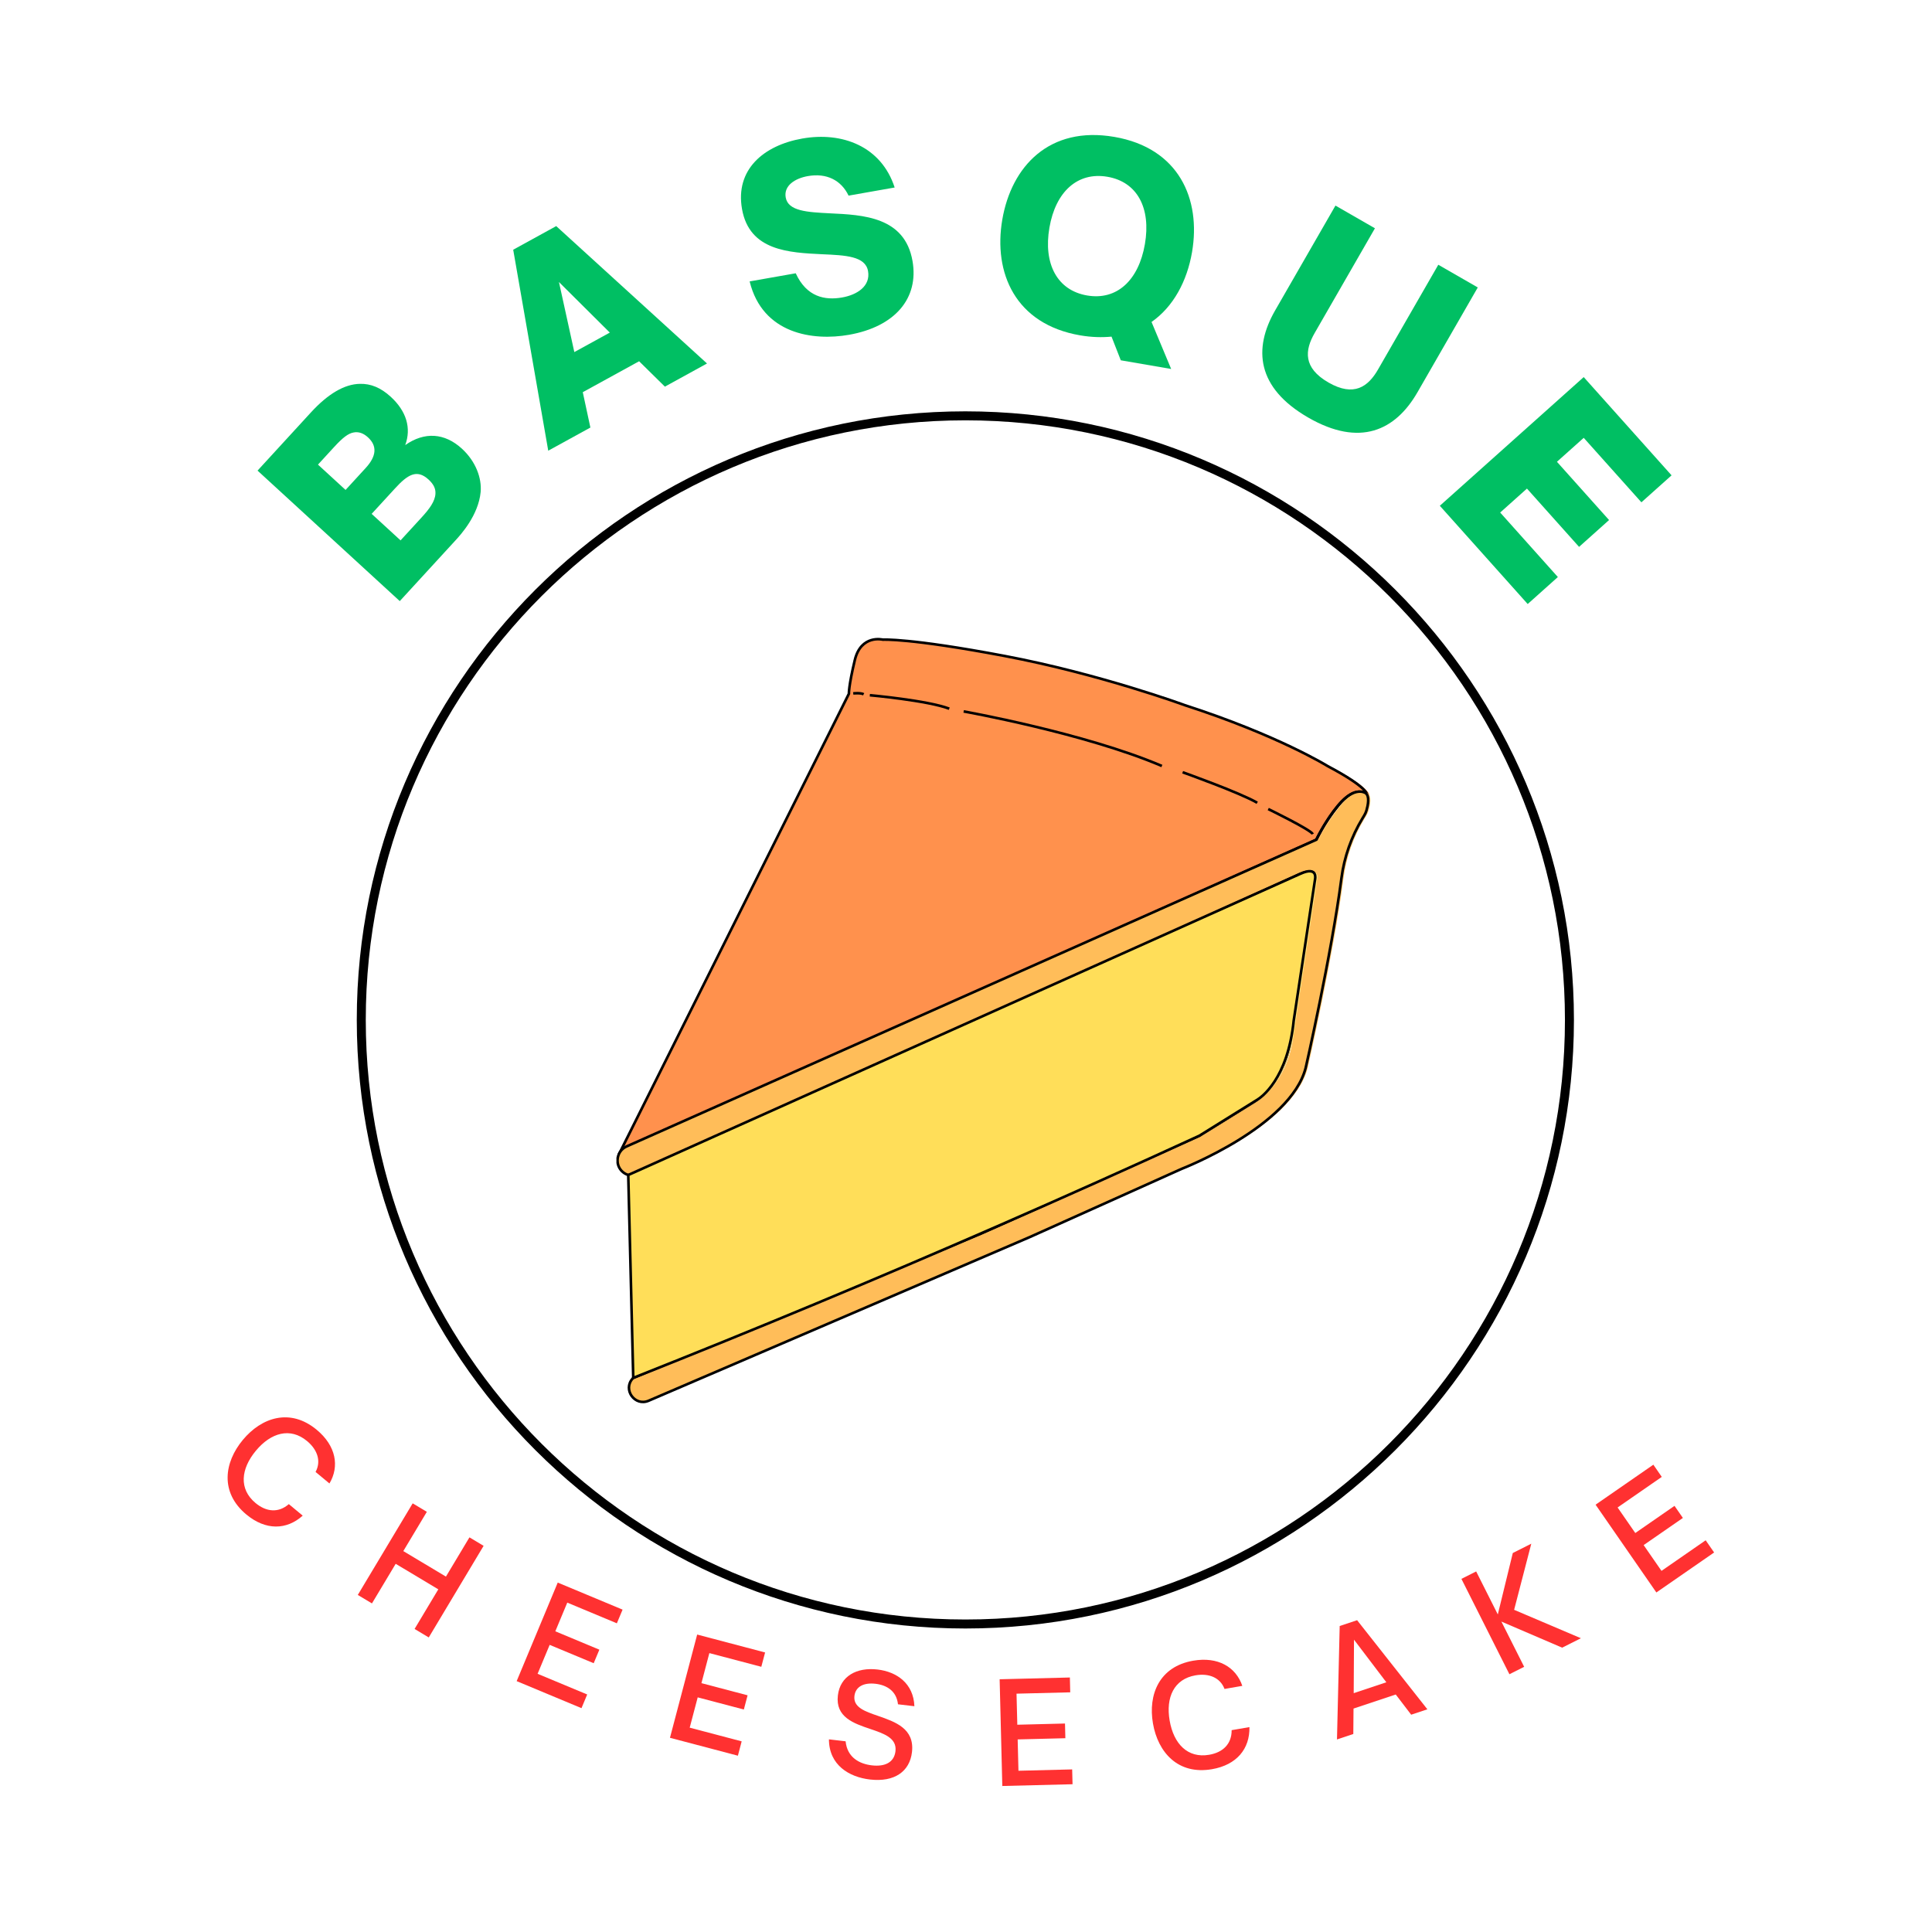 <svg xmlns="http://www.w3.org/2000/svg" xmlns:xlink="http://www.w3.org/1999/xlink" width="500" zoomAndPan="magnify" viewBox="0 0 375 375" height="500" preserveAspectRatio="xMidYMid meet" version="1.0"><defs><g/><clipPath id="c8d2ad47d5"><path d="M 69.25 79.84 L 305.5 79.84 L 305.5 316.09 L 69.25 316.09 Z M 69.25 79.84 " clip-rule="nonzero"/></clipPath><clipPath id="99b9056295"><path d="M 119.648 123.09 L 266.648 123.09 L 266.648 231 L 119.648 231 Z M 119.648 123.09 " clip-rule="nonzero"/></clipPath><clipPath id="59904169e9"><path d="M 119.648 153 L 266 153 L 266 273 L 119.648 273 Z M 119.648 153 " clip-rule="nonzero"/></clipPath><clipPath id="a28ee03cf3"><path d="M 119.648 146 L 266.648 146 L 266.648 273.09 L 119.648 273.09 Z M 119.648 146 " clip-rule="nonzero"/></clipPath><clipPath id="b8aa001483"><path d="M 119.648 161 L 263 161 L 263 273.09 L 119.648 273.09 Z M 119.648 161 " clip-rule="nonzero"/></clipPath></defs><g clip-path="url(#c8d2ad47d5)"><path fill="#000000" d="M 187.375 316.09 C 122.262 316.09 69.25 263.078 69.25 197.965 C 69.25 132.848 122.262 79.84 187.375 79.84 C 252.488 79.84 305.5 132.848 305.5 197.965 C 305.5 263.078 252.488 316.09 187.375 316.09 Z M 187.375 81.586 C 123.191 81.586 70.996 133.781 70.996 197.965 C 70.996 262.148 123.191 314.344 187.375 314.344 C 251.559 314.344 303.754 262.148 303.754 197.965 C 303.754 133.781 251.559 81.586 187.375 81.586 Z M 187.375 81.586 " fill-opacity="1" fill-rule="nonzero"/></g><path fill="#ff914d" d="M 120.434 223.566 L 255.887 163.004 C 255.887 163.004 261.711 150.863 265.777 154.301 C 265.777 154.301 266.098 152.93 258.102 148.715 C 258.102 148.715 248.441 142.738 230.297 136.883 C 230.297 136.883 213.77 130.824 195.215 127.324 C 176.664 123.824 171.539 124.16 171.539 124.16 C 171.539 124.16 167.289 123.086 166.074 128.133 C 164.859 133.18 164.926 134.66 164.926 134.66 Z M 120.434 223.566 " fill-opacity="1" fill-rule="nonzero"/><g clip-path="url(#99b9056295)"><path stroke-linecap="butt" transform="matrix(0.101, 0, 0, 0.101, 106.162, 115.117)" fill="none" stroke-linejoin="miter" d="M 140.934 1073.429 L 1478.549 473.981 C 1478.549 473.981 1536.064 353.813 1576.22 387.838 C 1576.22 387.838 1579.384 374.267 1500.421 332.548 C 1500.421 332.548 1405.026 273.392 1225.847 215.435 C 1225.847 215.435 1062.637 155.467 879.407 120.824 C 696.216 86.181 645.606 89.506 645.606 89.506 C 645.606 89.506 603.637 78.873 591.64 128.827 C 579.644 178.781 580.299 193.435 580.299 193.435 Z M 140.934 1073.429 " stroke="#000000" stroke-width="5" stroke-opacity="1" stroke-miterlimit="10"/></g><path stroke-linecap="butt" transform="matrix(0.101, 0, 0, 0.101, 106.162, 115.117)" fill="none" stroke-linejoin="miter" d="M 620.494 196.296 C 620.494 196.296 731.358 206.271 773.134 222.162 " stroke="#000000" stroke-width="5" stroke-opacity="1" stroke-miterlimit="10"/><path stroke-linecap="butt" transform="matrix(0.101, 0, 0, 0.101, 106.162, 115.117)" fill="none" stroke-linejoin="miter" d="M 800.831 227.421 C 800.831 227.421 1033.128 268.791 1181.756 332.277 " stroke="#000000" stroke-width="5" stroke-opacity="1" stroke-miterlimit="10"/><path stroke-linecap="butt" transform="matrix(0.101, 0, 0, 0.101, 106.162, 115.117)" fill="none" stroke-linejoin="miter" d="M 1221.681 344.302 C 1221.681 344.302 1332.274 383.739 1364.986 402.994 " stroke="#000000" stroke-width="5" stroke-opacity="1" stroke-miterlimit="10"/><path stroke-linecap="butt" transform="matrix(0.101, 0, 0, 0.101, 106.162, 115.117)" fill="none" stroke-linejoin="miter" d="M 1386.163 415.019 C 1386.163 415.019 1467.556 454.611 1471.76 463.117 " stroke="#000000" stroke-width="5" stroke-opacity="1" stroke-miterlimit="10"/><path stroke-linecap="butt" transform="matrix(0.101, 0, 0, 0.101, 106.162, 115.117)" fill="none" stroke-linejoin="miter" d="M 588.632 192.816 C 588.632 192.816 602.518 191.231 608.652 194.44 " stroke="#000000" stroke-width="5" stroke-opacity="1" stroke-miterlimit="10"/><g clip-path="url(#59904169e9)"><path fill="#ffbd59" d="M 119.898 225.223 C 119.898 225.254 119.898 225.285 119.898 225.312 C 119.902 227.441 122.133 228.844 124.078 227.961 L 252.766 169.625 C 252.766 169.625 256.16 168.172 255.648 170.656 L 250.863 202.254 C 250.863 202.254 249.93 209.715 243.918 213.812 L 233.141 220.469 L 190.621 239.484 L 122.957 267.496 C 122.957 267.496 122.914 267.535 122.848 267.605 C 120.871 269.758 123.262 273.082 125.949 271.93 L 200.152 240.141 L 229.695 226.902 C 229.695 226.902 250.863 218.711 253.816 207.301 C 253.816 207.301 258.828 185.387 260.773 170.484 C 261.309 166.363 262.711 162.402 264.875 158.852 L 265.211 158.297 C 265.402 157.984 265.551 157.648 265.652 157.297 C 265.926 156.352 266.316 154.531 265.465 153.945 C 265.465 153.945 263.371 152.453 260.215 156.305 C 257.301 159.863 255.887 163.004 255.887 163.004 L 121.652 222.559 C 120.598 223.027 119.914 224.07 119.898 225.223 Z M 119.898 225.223 " fill-opacity="1" fill-rule="nonzero"/></g><g clip-path="url(#a28ee03cf3)"><path stroke-linecap="butt" transform="matrix(0.101, 0, 0, 0.101, 106.162, 115.117)" fill="none" stroke-linejoin="miter" d="M 135.649 1089.823 C 135.649 1090.132 135.649 1090.441 135.649 1090.712 C 135.688 1111.784 157.714 1125.664 176.924 1116.926 L 1447.728 539.517 C 1447.728 539.517 1481.25 525.134 1476.196 549.724 L 1428.942 862.478 C 1428.942 862.478 1419.723 936.326 1360.357 976.885 L 1253.929 1042.768 L 834.044 1230.985 L 165.853 1508.245 C 165.853 1508.245 165.429 1508.632 164.773 1509.328 C 145.254 1530.632 168.862 1563.535 195.401 1552.129 L 928.166 1237.481 L 1219.906 1106.448 C 1219.906 1106.448 1428.942 1025.37 1458.105 912.432 C 1458.105 912.432 1507.596 695.526 1526.806 548.023 C 1532.091 507.232 1545.939 468.027 1567.31 432.881 L 1570.627 427.391 C 1572.517 424.298 1573.983 420.973 1574.986 417.493 C 1577.686 408.136 1581.544 390.119 1573.135 384.319 C 1573.135 384.319 1552.458 369.55 1521.29 407.672 C 1492.513 442.895 1478.549 473.981 1478.549 473.981 L 152.969 1063.454 C 142.554 1068.093 135.803 1078.417 135.649 1089.823 Z M 135.649 1089.823 " stroke="#000000" stroke-width="5" stroke-opacity="1" stroke-miterlimit="10"/></g><path fill="#ffde59" d="M 121.984 228.098 L 122.957 267.496 C 146.762 258.078 170.395 248.262 193.848 238.039 C 207 232.309 220.098 226.453 233.141 220.469 C 236.773 218.215 240.402 215.961 244.031 213.711 C 244.145 213.641 244.254 213.574 244.367 213.508 C 245.141 213.043 250.328 209.531 251.492 198.102 L 255.648 170.656 C 255.648 170.656 256.238 168.047 252.766 169.625 Z M 121.984 228.098 " fill-opacity="1" fill-rule="nonzero"/><g clip-path="url(#b8aa001483)"><path stroke-linecap="butt" transform="matrix(0.101, 0, 0, 0.101, 106.162, 115.117)" fill="none" stroke-linejoin="miter" d="M 156.248 1118.279 L 165.853 1508.245 C 400.927 1415.026 634.304 1317.863 865.906 1216.679 C 995.787 1159.959 1125.128 1102.002 1253.929 1042.768 C 1289.803 1020.459 1325.639 998.15 1361.475 975.88 C 1362.594 975.184 1363.674 974.526 1364.793 973.869 C 1372.43 969.268 1423.658 934.509 1435.153 821.378 L 1476.196 549.724 C 1476.196 549.724 1482.021 523.897 1447.728 539.517 Z M 156.248 1118.279 " stroke="#000000" stroke-width="5" stroke-opacity="1" stroke-miterlimit="10"/></g><g fill="#ff3131" fill-opacity="1"><g transform="translate(39.566, 286.69)"><g><path d="M 8.254 7.277 C 12.016 10.402 16.059 10.297 19.191 7.496 L 16.496 5.258 C 14.48 7.008 12.125 6.785 10.035 5.047 C 6.773 2.344 7.164 -1.57 10.098 -5.102 C 13.012 -8.613 16.77 -9.695 20.027 -6.988 C 22.117 -5.254 22.789 -3 21.684 -0.988 L 24.379 1.25 C 26.352 -2.059 25.672 -6.047 21.91 -9.168 C 16.75 -13.453 11.195 -11.57 7.566 -7.203 C 3.941 -2.836 3.094 2.992 8.254 7.277 Z M 8.254 7.277 "/></g></g></g><g fill="#ff3131" fill-opacity="1"><g transform="translate(67.748, 308.557)"><g><path d="M 4.449 2.664 L 9.055 -5.023 L 17.328 -0.07 L 12.723 7.621 L 15.473 9.27 L 26.121 -8.512 L 23.371 -10.156 L 18.809 -2.539 L 10.535 -7.492 L 15.102 -15.113 L 12.352 -16.758 L 1.699 1.02 Z M 4.449 2.664 "/></g></g></g><g fill="#ff3131" fill-opacity="1"><g transform="translate(98.452, 325.544)"><g><path d="M 14.414 6.008 L 15.523 3.352 L 5.895 -0.66 L 8.238 -6.277 L 16.785 -2.715 L 17.883 -5.344 L 9.336 -8.91 L 11.656 -14.477 L 21.281 -10.461 L 22.391 -13.117 L 9.805 -18.367 L 1.832 0.762 Z M 14.414 6.008 "/></g></g></g><g fill="#ff3131" fill-opacity="1"><g transform="translate(128.122, 336.8)"><g><path d="M 15.102 3.98 L 15.836 1.195 L 5.75 -1.461 L 7.301 -7.344 L 16.258 -4.984 L 16.984 -7.742 L 8.027 -10.102 L 9.562 -15.934 L 19.648 -13.277 L 20.383 -16.059 L 7.199 -19.535 L 1.918 0.504 Z M 15.102 3.98 "/></g></g></g><g fill="#ff3131" fill-opacity="1"><g transform="translate(159.091, 343.931)"><g><path d="M 9.754 1.469 C 14.531 2.027 17.484 -0.09 17.922 -3.84 C 18.457 -8.426 14.672 -9.715 11.359 -10.871 C 8.809 -11.742 6.496 -12.531 6.754 -14.742 C 6.961 -16.523 8.512 -17.383 10.859 -17.109 C 13.07 -16.848 14.93 -15.676 15.207 -13.129 L 18.391 -12.754 C 18.223 -17.176 14.988 -19.441 11.238 -19.879 C 7.164 -20.355 3.973 -18.57 3.539 -14.844 C 3.047 -10.637 6.598 -9.43 9.809 -8.344 C 12.516 -7.426 15.016 -6.586 14.719 -4.023 C 14.461 -1.84 12.668 -0.98 10.129 -1.277 C 7.785 -1.551 5.355 -2.766 5.043 -5.945 L 1.805 -6.324 C 1.82 -1.32 5.734 1 9.754 1.469 Z M 9.754 1.469 "/></g></g></g><g fill="#ff3131" fill-opacity="1"><g transform="translate(192.568, 346.71)"><g><path d="M 15.613 -0.391 L 15.539 -3.27 L 5.113 -3.008 L 4.961 -9.09 L 14.219 -9.324 L 14.148 -12.176 L 4.891 -11.941 L 4.738 -17.969 L 15.164 -18.23 L 15.094 -21.109 L 1.461 -20.766 L 1.98 -0.051 Z M 15.613 -0.391 "/></g></g></g><g fill="#ff3131" fill-opacity="1"><g transform="translate(224.347, 344.952)"><g><path d="M 10.895 -1.551 C 15.715 -2.383 18.258 -5.523 18.168 -9.723 L 14.715 -9.129 C 14.734 -6.457 13.035 -4.812 10.355 -4.352 C 6.18 -3.629 3.461 -6.469 2.68 -10.992 C 1.902 -15.488 3.52 -19.047 7.695 -19.77 C 10.371 -20.23 12.52 -19.277 13.332 -17.129 L 16.785 -17.727 C 15.551 -21.371 12.078 -23.445 7.258 -22.613 C 0.648 -21.473 -1.527 -16.027 -0.559 -10.434 C 0.406 -4.84 4.285 -0.41 10.895 -1.551 Z M 10.895 -1.551 "/></g></g></g><g fill="#ff3131" fill-opacity="1"><g transform="translate(259.249, 337.714)"><g><path d="M 3.426 -1.145 L 3.469 -6.082 L 11.664 -8.812 L 14.66 -4.891 L 17.805 -5.938 L 4.164 -23.234 L 0.785 -22.109 L 0.258 -0.086 Z M 3.562 -19.453 L 9.84 -11.184 L 3.504 -9.07 Z M 3.562 -19.453 "/></g></g></g><g fill="#ff3131" fill-opacity="1"><g transform="translate(291.207, 325.859)"><g><path d="M 4.633 -2.332 L 0.211 -11.113 L 12.008 -6.047 L 15.648 -7.879 L 2.684 -13.395 L 6.016 -26.23 L 2.426 -24.422 L -0.484 -12.496 L -4.684 -20.844 L -7.547 -19.402 L 1.77 -0.891 Z M 4.633 -2.332 "/></g></g></g><g fill="#ff3131" fill-opacity="1"><g transform="translate(319.87, 310.226)"><g><path d="M 12.84 -8.891 L 11.199 -11.258 L 2.625 -5.32 L -0.84 -10.324 L 6.777 -15.594 L 5.152 -17.941 L -2.461 -12.668 L -5.895 -17.625 L 2.68 -23.562 L 1.043 -25.93 L -10.168 -18.168 L 1.629 -1.129 Z M 12.84 -8.891 "/></g></g></g><g fill="#000000" fill-opacity="1"><g transform="translate(345.123, 291.373)"><g/></g></g><g fill="#00bf63" fill-opacity="1"><g transform="translate(75.603, 118.845)"><g><path d="M 12.812 -13.965 C 13.809 -15.051 17.262 -18.816 17.691 -23.352 C 17.926 -26.004 16.777 -29.254 14.066 -31.746 C 10.699 -34.832 6.797 -35.082 3.051 -32.453 C 4.266 -35.734 3.289 -39.031 0.25 -41.82 C -1.703 -43.613 -3.648 -44.398 -5.766 -44.34 C -8.75 -44.281 -11.938 -42.406 -15.258 -38.789 L -25.613 -27.5 L 1.992 -2.172 Z M -13.883 -28.664 L -10.762 -32.066 C -9.035 -33.949 -7.992 -34.723 -6.957 -34.906 C -5.992 -35.086 -5.074 -34.777 -4.172 -33.949 C -2.363 -32.289 -2.52 -30.301 -4.613 -28.02 L -8.527 -23.75 Z M -3.465 -19.105 L 1.086 -24.062 C 3.508 -26.703 5.301 -27.855 7.578 -25.766 C 8.594 -24.836 8.977 -23.949 8.914 -23.008 C 8.84 -21.547 7.754 -20.074 6.262 -18.445 L 2.145 -13.957 Z M -3.465 -19.105 "/></g></g></g><g fill="#00bf63" fill-opacity="1"><g transform="translate(106.328, 87.526)"><g><path d="M 8.266 -4.539 L 6.789 -11.402 L 17.723 -17.406 L 22.727 -12.48 L 30.902 -16.973 L 1.633 -43.641 L -6.715 -39.055 L 0.086 -0.047 Z M 2.164 -32.785 L 12.035 -22.969 L 5.148 -19.188 Z M 2.164 -32.785 "/></g></g></g><g fill="#00bf63" fill-opacity="1"><g transform="translate(146.216, 67.41)"><g><path d="M 18.57 -2.426 C 27.516 -4.004 32.176 -9.516 30.898 -16.77 C 29.391 -25.328 21.344 -25.703 14.859 -26.004 C 10.48 -26.23 6.758 -26.422 6.289 -29.082 C 5.879 -31.402 8.129 -32.797 10.594 -33.23 C 14.219 -33.871 17.066 -32.43 18.492 -29.438 L 27.438 -31.016 C 24.828 -39.031 17.246 -41.883 9.508 -40.52 C 1.965 -39.188 -3.539 -34.477 -2.191 -26.836 C -0.758 -18.715 6.93 -18.375 13.367 -18.062 C 17.891 -17.863 21.758 -17.699 22.27 -14.797 C 22.781 -11.895 20.191 -10.191 17.242 -9.672 C 13.906 -9.082 10.348 -9.754 8.234 -14.367 L -0.711 -12.789 C 1.793 -2.559 11.605 -1.199 18.57 -2.426 Z M 18.57 -2.426 "/></g></g></g><g fill="#00bf63" fill-opacity="1"><g transform="translate(189.817, 60.829)"><g><path d="M 41.555 -11.883 C 43.328 -22.191 39.008 -32.102 26.473 -34.258 C 13.844 -36.434 6.504 -28.527 4.73 -18.219 C 2.957 -7.91 7.215 2.09 19.844 4.262 C 22.023 4.637 24.055 4.688 25.93 4.512 L 27.73 9.105 L 37.504 10.789 L 33.695 1.664 C 37.941 -1.293 40.59 -6.27 41.555 -11.883 Z M 13.875 -16.645 C 15.074 -23.613 19.332 -27.516 25.141 -26.516 C 30.945 -25.516 33.609 -20.426 32.41 -13.457 C 31.203 -6.441 26.984 -2.48 21.176 -3.48 C 15.371 -4.48 12.668 -9.629 13.875 -16.645 Z M 13.875 -16.645 "/></g></g></g><g fill="#00bf63" fill-opacity="1"><g transform="translate(238.315, 71.103)"><g><path d="M 15.629 9.957 C 25.633 15.711 32.527 12.484 36.816 5.035 L 48.52 -15.309 L 40.859 -19.715 L 29.152 0.629 C 27.242 3.949 24.484 5.984 19.547 3.145 C 14.566 0.281 14.941 -3.129 16.852 -6.449 L 28.559 -26.793 L 20.898 -31.199 L 9.191 -10.855 C 4.906 -3.41 5.586 4.176 15.629 9.957 Z M 15.629 9.957 "/></g></g></g><g fill="#00bf63" fill-opacity="1"><g transform="translate(277.505, 95.975)"><g><path d="M 19.02 21.266 L 24.875 16.027 L 13.68 3.508 L 18.875 -1.141 L 28.992 10.172 L 34.812 4.965 L 24.695 -6.344 L 29.895 -10.992 L 41.09 1.523 L 46.945 -3.711 L 29.891 -22.781 L 1.965 2.195 Z M 19.02 21.266 "/></g></g></g></svg>
